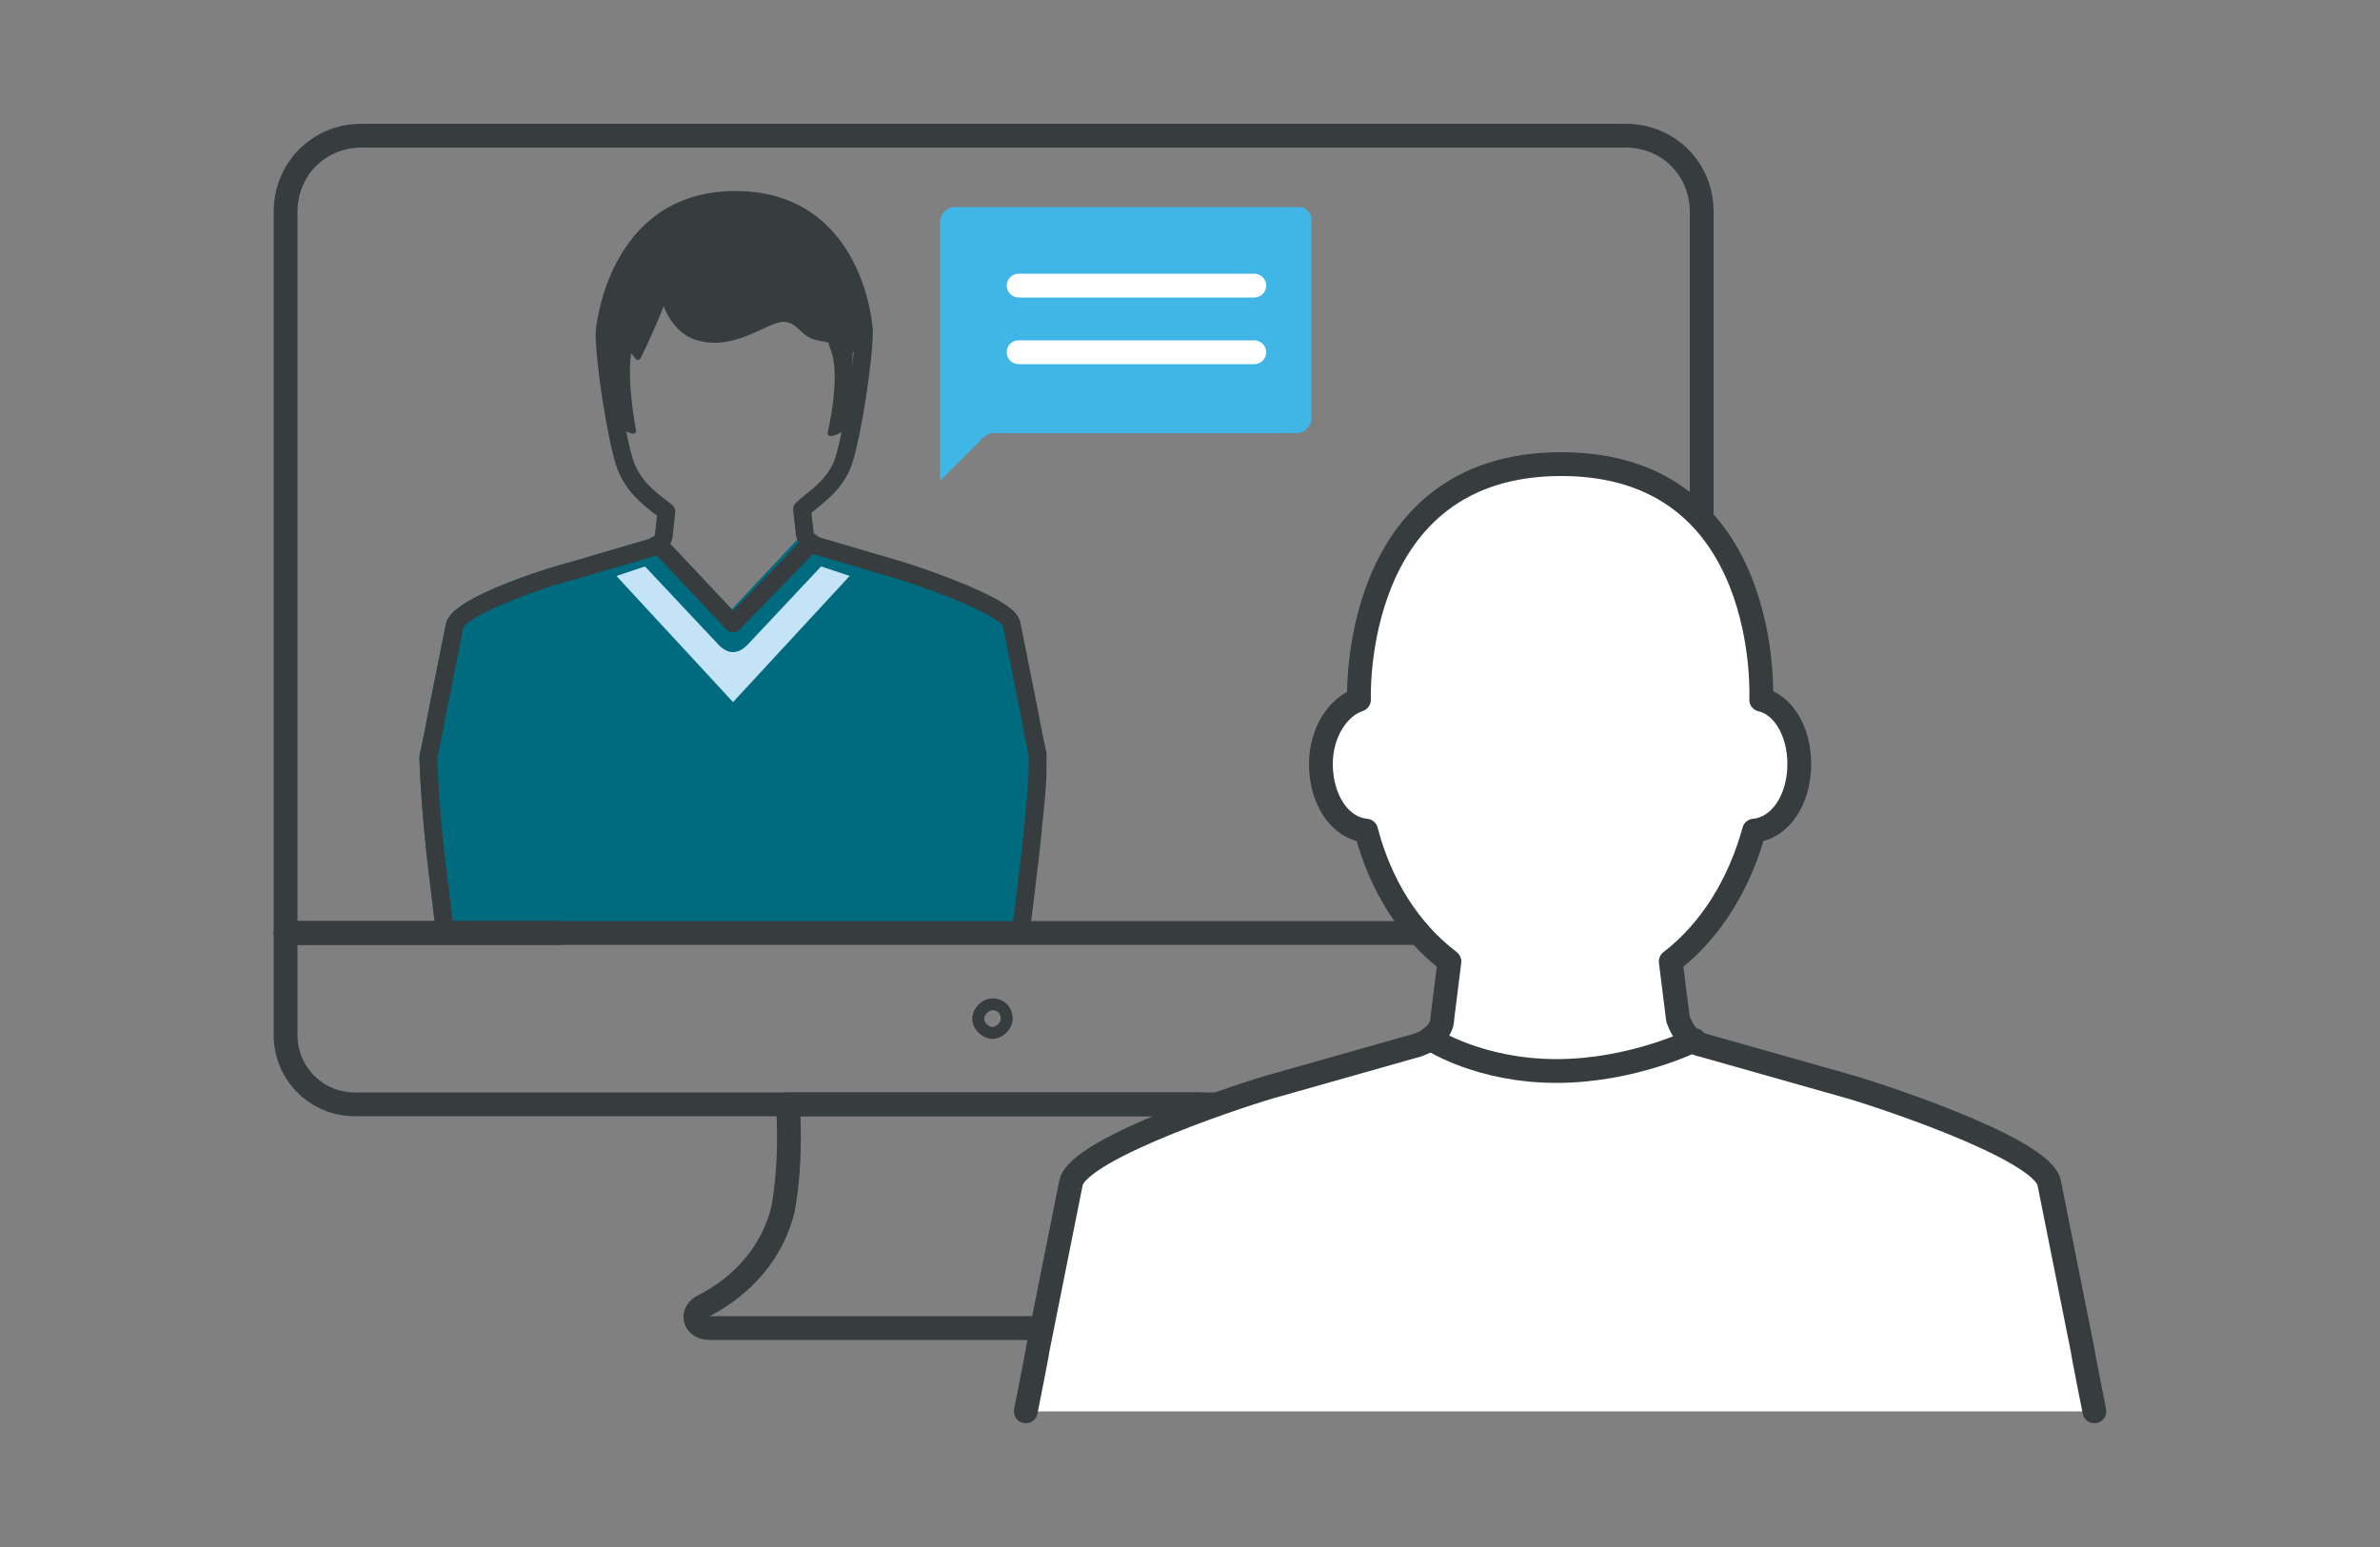 <?xml version="1.0" encoding="UTF-8"?>
<!-- Generator: Adobe Illustrator 26.0.2, SVG Export Plug-In . SVG Version: 6.00 Build 0)  -->
<svg xmlns="http://www.w3.org/2000/svg" xmlns:xlink="http://www.w3.org/1999/xlink" version="1.1" id="Ebene_1" x="0px" y="0px" viewBox="0 0 100 65" style="enable-background:new 0 0 100 65;" xml:space="preserve">
<rect x="0" y="0" width="100" height="65" fill="#808080" stroke="none"/>
<style type="text/css">
	.st0{fill:#006A7F;stroke:#006A7F;stroke-width:0.75;stroke-linecap:round;stroke-linejoin:round;stroke-miterlimit:10;}
	.st1{fill:none;stroke:#373C3F;stroke-linecap:round;stroke-linejoin:round;stroke-miterlimit:10;}
	.st2{fill:#FFFFFF;}
	.st3{fill:none;stroke:#373C3F;stroke-linecap:round;stroke-miterlimit:10;}
	.st4{fill:none;stroke:#373C3F;stroke-width:0.75;stroke-linecap:round;stroke-linejoin:round;stroke-miterlimit:10;}
	.st5{fill:none;stroke:#000000;stroke-width:0.497;stroke-linecap:round;stroke-linejoin:round;stroke-miterlimit:10;}
	.st6{stroke:#000000;stroke-width:0.25;stroke-linecap:round;stroke-linejoin:round;stroke-miterlimit:10;}
	.st7{fill:#C5E3F7;}
	.st8{fill:#373C3F;stroke:#373C3F;stroke-width:0.25;stroke-linecap:round;stroke-linejoin:round;stroke-miterlimit:10;}
	.st9{fill:#40B6E6;}
	.st10{fill:none;stroke:#FFFFFF;stroke-linecap:round;stroke-miterlimit:10;}
	.st11{fill:none;stroke:#373C3F;stroke-width:0.5;stroke-linecap:round;stroke-linejoin:round;stroke-miterlimit:10;}
</style>
<g>
	<path class="st0" d="M18.7,39.2c0,0-0.2-1.6-0.4-3.3C18,33,18,31.8,18,31.8s0.3-1.4,0.3-1.5l0.8-4c0.2-0.9,4.4-2.2,4.9-2.3l3.4-1   c0.1,0,0.1-0.1,0.2-0.1l0,0l3.1,3.3l3.1-3.3L34,23l3.4,1c0.4,0.1,4.7,1.5,4.9,2.3l0.8,4c0,0.1,0.3,1.5,0.3,1.5c0,1.2,0,1.2-0.3,4.1   c-0.2,1.7-0.4,3.3-0.4,3.3L18.7,39.2z"></path>
	<path class="st1" d="M41.7,46.4h8.7c0,0-0.2,2.2,0.2,4.4c0.3,1.7,1.6,3.2,3.4,4.1c0.5,0.3,0.3,0.9-0.3,0.9h-12H29.8   c-0.6,0-0.8-0.6-0.3-0.9c1.8-0.9,3-2.4,3.4-4.1c0.4-2.2,0.2-4.4,0.2-4.4H41.7z"></path>
	<path class="st1" d="M61.7,46.4H33H14.9c-1.6,0-2.9-1.3-2.9-2.9v-4.3h11.5"></path>
	<path class="st1" d="M61.7,39.2H12v-7.9V8.9c0-1.8,1.4-3.2,3.2-3.2h53.1c1.8,0,3.2,1.4,3.2,3.2v14.8"></path>
	<g>
		<path class="st2" d="M88,59.3c0,0-0.5-2.5-0.5-2.6l-1.4-7c-0.3-1.5-7.8-3.9-8.6-4.1l-6-1.7c-0.1,0-0.3-0.1-0.4-0.2    c-0.3-0.2-0.5-0.6-0.6-0.9l-0.3-2.4c1.7-1.3,2.9-3.3,3.5-5.5c1.1-0.1,1.9-1.3,1.9-2.8c0-1.4-0.7-2.5-1.6-2.7l0,0    c0,0,0.5-9.9-8.4-9.9s-8.5,9.9-8.5,9.9c-0.9,0.3-1.6,1.4-1.6,2.7c0,1.5,0.8,2.7,1.9,2.8c0.6,2.3,1.8,4.2,3.5,5.5l-0.3,2.4    c0,0.4-0.3,0.7-0.6,0.9c-0.1,0.1-0.2,0.1-0.4,0.2l-6,1.7c-0.8,0.2-8.3,2.6-8.6,4.1l-1.4,7c0,0.1-0.5,2.6-0.5,2.6"></path>
		<path class="st3" d="M60.2,43.7c0,0,2,1.3,5.2,1.3c3.2,0,5.8-1.3,5.8-1.3"></path>
		<path class="st1" d="M88,59.3c0,0-0.5-2.5-0.5-2.6l-1.4-7c-0.3-1.5-7.8-3.9-8.6-4.1l-6-1.7c-0.1,0-0.3-0.1-0.4-0.2    c-0.3-0.2-0.5-0.6-0.6-0.9l-0.3-2.4c1.7-1.3,2.9-3.3,3.5-5.5c1.1-0.1,1.9-1.3,1.9-2.8c0-1.4-0.7-2.5-1.6-2.7l0,0    c0,0,0.5-9.9-8.4-9.9s-8.5,9.9-8.5,9.9c-0.9,0.3-1.6,1.4-1.6,2.7c0,1.5,0.8,2.7,1.9,2.8c0.6,2.3,1.8,4.2,3.5,5.5l-0.3,2.4    c0,0.4-0.3,0.7-0.6,0.9c-0.1,0.1-0.2,0.1-0.4,0.2l-6,1.7c-0.8,0.2-8.3,2.6-8.6,4.1l-1.4,7c0,0.1-0.5,2.6-0.5,2.6"></path>
	</g>
	<g>
		<polyline class="st4" points="27.7,22.9 30.8,26.2 34,22.9   "></polyline>
	</g>
	<path class="st5" d="M33.5,21"></path>
	<path class="st6" d="M30,23.8"></path>
	<path class="st6" d="M29.3,33.3"></path>
	<path class="st7" d="M34.5,23.8l-3.1,3.3c-0.2,0.2-0.4,0.3-0.6,0.3s-0.4-0.1-0.6-0.3l-3.1-3.3l-1.2,0.4l4.9,5.3l0,0l0,0l4.9-5.3   L34.5,23.8z"></path>
	<path class="st8" d="M36,14.4c0,0,0.1-5.8-5-5.8s-5.1,5.7-5.2,6.1c0,0.5,0,1.9,0.3,3.1c0.1,0.2,0.5,0.3,0.5,0.3s-0.4-2-0.2-3.3   c0.1-0.3,0.4,0.2,0.4,0.2c0.6-1.2,1.1-2.5,1.1-2.5s0.3,1.4,1.5,1.7c1.6,0.4,2.9-0.9,3.6-0.8c0.7,0.1,0.7,0.7,1.5,0.8   c0.5,0.1,0.4,0.1,0.4,0.1l0.2,0.6c0.3,1.2-0.2,3.3-0.2,3.3s0.5-0.1,0.5-0.3c0.3-1.2,0.3-2.6,0.3-3.1L36,14.4z"></path>
	<path class="st4" d="M18.7,39.2c0,0-0.2-1.6-0.4-3.3C18,33,18,31.8,18,31.8s0.3-1.4,0.3-1.5l0.8-4c0.2-0.9,4.4-2.2,4.9-2.3l3.4-1   c0.1,0,0.1-0.1,0.2-0.1c0.2-0.1,0.3-0.3,0.3-0.5l0.1-0.9c-0.5-0.4-1.3-0.9-1.7-1.9c-0.4-1.1-0.9-4.4-0.9-5.6c0,0,0.4-5.6,5.5-5.6   l0,0c5.1,0,5.4,5.5,5.4,5.5c0,1.2-0.5,4.5-0.9,5.6c-0.4,1-1.3,1.5-1.7,1.9l0.1,0.9l0,0c0,0.2,0.1,0.4,0.3,0.5l0.1,0.1l3.4,1   c0.4,0.1,4.7,1.5,4.9,2.3l0.8,4c0,0.1,0.3,1.5,0.3,1.5c0,1.2,0,1.2-0.3,4.1c-0.2,1.7-0.4,3.3-0.4,3.3"></path>
	<path class="st9" d="M54.6,8.7H40.1c-0.3,0-0.6,0.3-0.6,0.6v8.9v2l1.8-1.8c0.1-0.1,0.3-0.2,0.4-0.2h12.8c0.3,0,0.6-0.3,0.6-0.6V9.2   C55.1,9,54.9,8.7,54.6,8.7z"></path>
	<line class="st10" x1="52.7" y1="12" x2="42.8" y2="12"></line>
	<line class="st10" x1="52.7" y1="14.8" x2="42.8" y2="14.8"></line>
	<path class="st11" d="M42.3,42.8c0,0.3-0.3,0.6-0.6,0.6s-0.6-0.3-0.6-0.6s0.3-0.6,0.6-0.6C42.1,42.2,42.3,42.5,42.3,42.8z"></path>
</g>
</svg>
